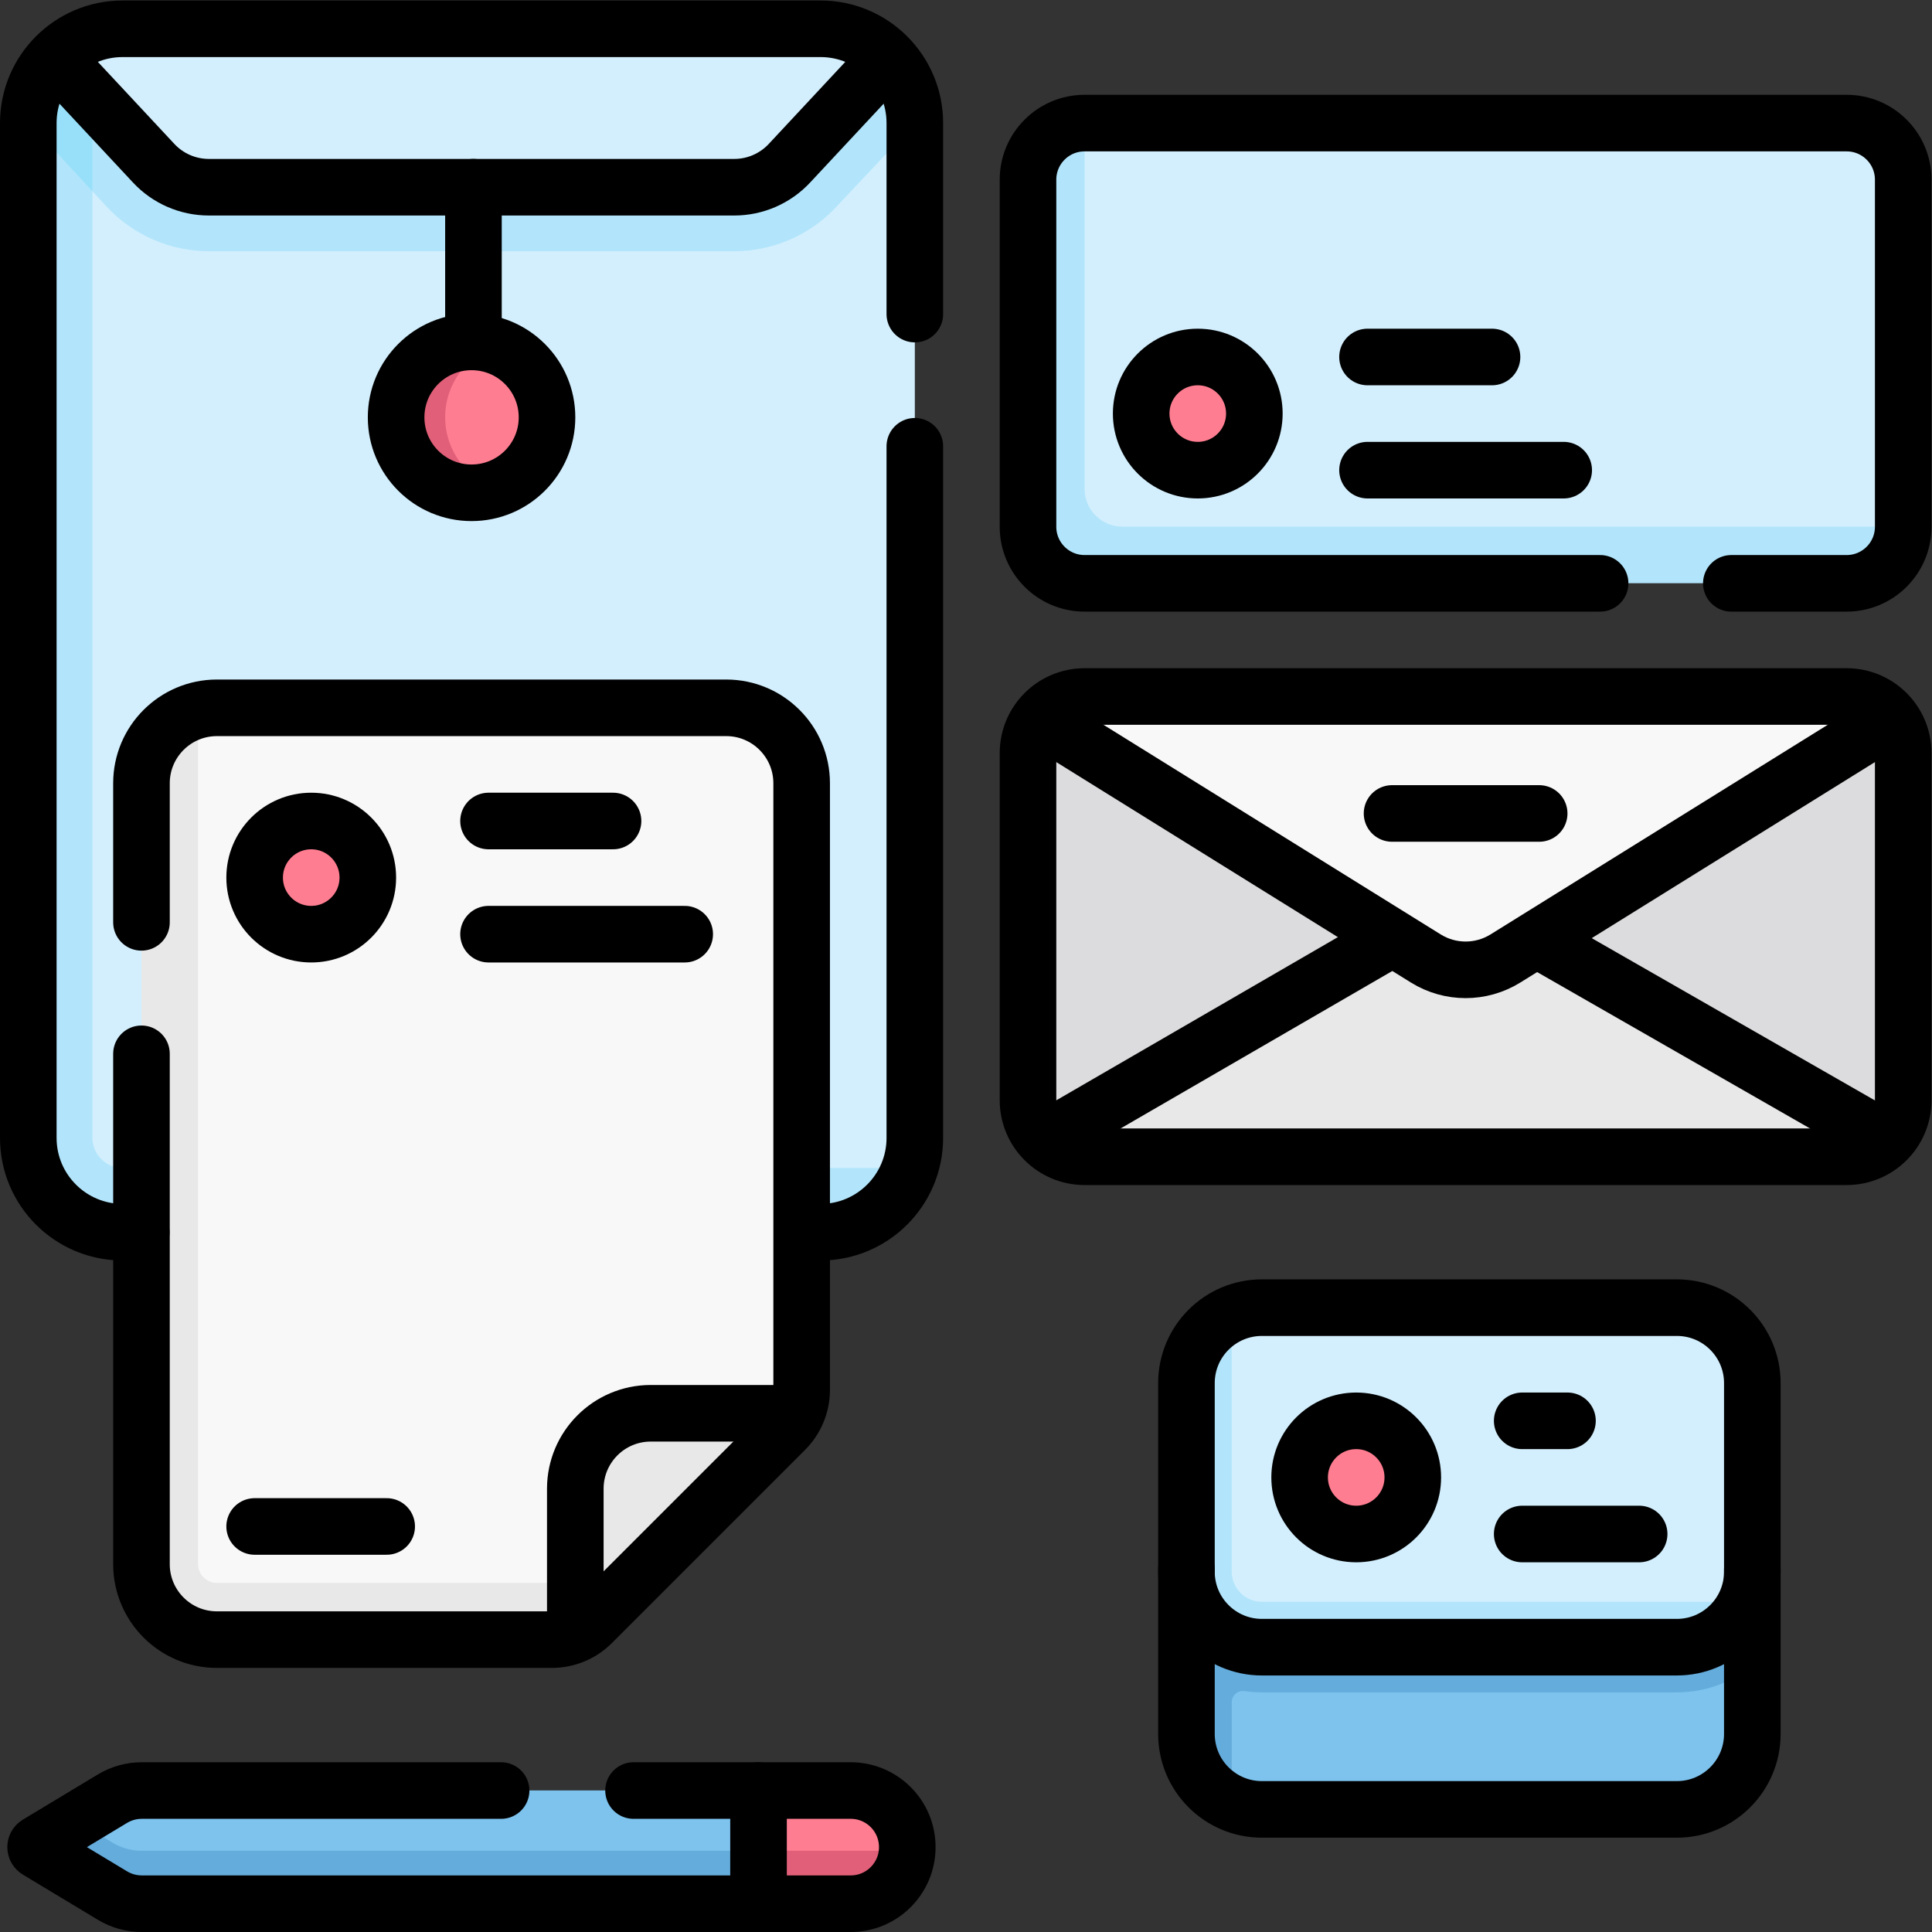 <?xml version="1.0" encoding="UTF-8" standalone="no"?>
<!-- Created with Inkscape (http://www.inkscape.org/) -->

<svg
   version="1.1"
   id="svg6489"
   xml:space="preserve"
   width="682.667"
   height="682.667"
   viewBox="0 0 682.667 682.667"
   xmlns="http://www.w3.org/2000/svg"
   xmlns:svg="http://www.w3.org/2000/svg"><rect x="0" y="0" width="682.667" height="682.667" fill="#333333" stroke="none"/><defs
     id="defs6493"><clipPath
       clipPathUnits="userSpaceOnUse"
       id="clipPath6503"><path
         d="M 0,512 H 512 V 0 H 0 Z"
         id="path6501" /></clipPath></defs><g
     id="g6495"
     transform="matrix(1.333,0,0,-1.333,0,682.667)"><g
       id="g6497"><g
         id="g6499"
         clip-path="url(#clipPath6503)"><g
           id="g6505"
           transform="translate(274.532,374.224)"><path
             d="m 0,0 -0.171,85.447 c 0,8.284 4.855,19.861 13.139,19.861 h 202 c 8.284,0 15,-6.715 15,-15 v -92 c 0,-8.284 -8.067,-13.457 -16.351,-13.457 L 15,-15 C 6.716,-15 0,-8.285 0,0"
             style="fill:#d3effd;fill-opacity:1;fill-rule:nonzero;stroke:none"
             id="path6507" /></g><g
           id="g6509"
           transform="translate(504.5,372.532)"><path
             d="m 0,0 c 0,-8.28 -6.72,-15 -15,-15 h -202 c -8.284,0 -15,6.716 -15,15 v 92 c 0,8.28 6.72,15 15,15 V 10 c 0,-5.522 4.478,-10 10,-10 z"
             style="fill:#b2e5fb;fill-opacity:1;fill-rule:nonzero;stroke:none"
             id="path6511" /></g><g
           id="g6513"
           transform="translate(212.5,188.862)"><path
             d="m 0,0 -177.309,-0.33 c -13.807,0 -25,11.193 -25,25 L -203.84,288 c 0,13.807 11.193,25 25,25 L 4.075,314.36 C 17.881,314.36 30,304.477 30,290.67 v -269 C 30,18.872 29.541,16.181 28.692,13.669 25.356,3.786 11.009,0 0,0"
             style="fill:#d3effd;fill-opacity:1;fill-rule:nonzero;stroke:none"
             id="path6515" /></g><g
           id="g6517"
           transform="translate(241.19,202.532)"><path
             d="m 0,0 c -3.33,-9.89 -12.68,-17 -23.69,-17 h -185 c -13.81,0 -25,11.19 -25,25 v 269 c 0,0.097 0.001,0.194 0.002,0.291 0.039,3.483 1.577,6.206 2.902,9.209 2.815,6.377 7.431,9.82 14.096,12.064 V 258.892 8 c 0,-4.41 3.59,-8 8,-8 z"
             style="fill:#b2e5fb;fill-opacity:1;fill-rule:nonzero;stroke:none"
             id="path6519" /></g><g
           id="g6521"
           transform="translate(242.5,479.532)"><path
             d="M 0,0 V -0.13 L -20.86,-22.29 C -27.77,-29.71 -37.63,-34 -47.86,-34 h -139.28 c -10.23,0 -20.09,4.29 -27.06,11.78 l -3.798,4.112 -14.098,18.398 c 0.074,6.73 3.527,12.293 7.915,16.742 4.532,4.595 9.588,5.319 16.554,5.319 l 178.212,1.209 c 6.905,0 17.57,-1.357 22.094,-5.881 C -2.797,13.155 0,6.905 0,0"
             style="fill:#b2e5fb;fill-opacity:1;fill-rule:nonzero;stroke:none"
             id="path6523" /></g><g
           id="g6525"
           transform="translate(7.66,482.352)"><path
             d="m 0,0 c -0.09,-0.83 -0.14,-1.68 -0.15,-2.53 0,0.85 0.05,1.7 0.15,2.53"
             style="fill:#98e0f9;fill-opacity:1;fill-rule:nonzero;stroke:none"
             id="path6527" /></g><g
           id="g6529"
           transform="translate(24.5,503.212)"><path
             d="m 0,0 c -0.12,-0.03 -0.23,-0.07 -0.35,-0.12 0.12,0.05 0.23,0.09 0.35,0.13 z"
             style="fill:#98e0f9;fill-opacity:1;fill-rule:nonzero;stroke:none"
             id="path6531" /></g><g
           id="g6533"
           transform="translate(24.5,500.059)"><path
             d="m 0,0 v -38.637 l -16.99,18.4 c 0.036,3.353 0.848,6.903 2.383,10.227 1.177,2.551 2.781,4.968 4.788,7.061 C -7.21,-0.227 -3.92,-1.206 0,0"
             style="fill:#98e0f9;fill-opacity:1;fill-rule:nonzero;stroke:none"
             id="path6535" /></g><g
           id="g6537"
           transform="translate(272.5,220.532)"><path
             d="m 0,0 v 92 c 0,3.451 1.165,6.63 3.124,9.165 2.743,3.549 8.117,1.378 12.95,1.378 h 195.575 c 4.833,0 14.484,2.171 17.227,-1.378 C 230.835,98.63 232,95.451 232,92 V 0 c 0,-4.106 -1.65,-7.828 -4.323,-10.536 -2.72,-2.756 -8.956,-1.73 -13.134,-1.73 L 15.309,-13.798 c -4.143,0 -8.202,0.477 -10.915,3.192 C 1.679,-7.892 0,-4.142 0,0"
             style="fill:#dcdbdd;fill-opacity:1;fill-rule:nonzero;stroke:none"
             id="path6539" /></g><g
           id="g6541"
           transform="translate(240.5,22.532)"><path
             d="M 0,0 C 0,-0.336 -0.011,-0.669 -0.033,-1 -0.28,-4.742 -1.901,-6.11 -4.4,-8.6 -7.11,-11.32 -10.86,-13 -15,-13 H -39.43 V 15 H -15 C -6.72,15 0,8.28 0,0"
             style="fill:#ff7d91;fill-opacity:1;fill-rule:nonzero;stroke:none"
             id="path6543" /></g><g
           id="g6545"
           transform="translate(201.07,37.532)"><path
             d="m 0,0 v -28.245 h -162.708 c -2.73,0 -5.41,0.741 -7.74,2.151 l -18.047,10.234 c -0.64,0.39 -0.64,1.33 0,1.72 l 7.544,6.142 9.711,5.848 c 2.33,1.41 5.01,2.15 7.74,2.15 z"
             style="fill:#7dc3ee;fill-opacity:1;fill-rule:nonzero;stroke:none"
             id="path6547" /></g><g
           id="g6549"
           transform="translate(240.46,21.532)"><path
             d="m 0,0 c -0.24,-3.74 -1.86,-7.11 -4.36,-9.6 -2.71,-2.72 -6.46,-4.4 -10.6,-4.4 H -39.39 V 0 Z"
             style="fill:#e15f78;fill-opacity:1;fill-rule:nonzero;stroke:none"
             id="path6551" /></g><g
           id="g6553"
           transform="translate(201.07,21.532)"><path
             d="m 0,0 v -14 h -163.5 c -2.73,0 -5.41,0.74 -7.74,2.15 l -19.91,11.99 c -0.64,0.39 -0.64,1.33 0,1.72 l 10.2,6.14 9.71,-5.85 C -168.91,0.74 -166.23,0 -163.5,0 Z"
             style="fill:#64acdc;fill-opacity:1;fill-rule:nonzero;stroke:none"
             id="path6555" /></g><g
           id="g6557"
           transform="translate(500.17,210.002)"><path
             d="m 0,0 c -2.72,-2.76 -6.5,-4.47 -10.67,-4.47 h -202 c -4.17,0 -7.939,1.7 -10.66,4.46 l 95.16,55.189 34.309,-1.372 z"
             style="fill:#e8e8e8;fill-opacity:1;fill-rule:nonzero;stroke:none"
             id="path6559" /></g><g
           id="g6561"
           transform="translate(57.5,324.532)"><path
             d="m 0,0 h 135 c 11.046,0 20,-8.954 20,-20 v -160.787 c 0,-2.164 -0.468,-4.281 -1.348,-6.214 -0.737,-1.619 -3.423,-2.791 -4.705,-4.073 l -49.479,-50.182 c -2.813,-2.813 -6.628,-4.394 -10.606,-4.394 L 2.5,-242.819 c -11.046,0 -20,8.954 -20,20 l -0.702,200.766 c 0,9.319 4.576,19.203 13.202,21.423 C -3.402,-0.219 -1.727,0 0,0"
             style="fill:#f9f8f9;fill-opacity:1;fill-rule:nonzero;stroke:none"
             id="path6563" /></g><g
           id="g6565"
           transform="translate(167.5,92.532)"><path
             d="M 0,0 -10.61,-10.61 C -13.42,-13.42 -17.23,-15 -21.21,-15 H -110 c -11.05,0 -20,8.95 -20,20 v 207 c 0,9.32 6.37,17.15 15,19.37 V 5 c 0,-2.76 2.24,-5 5,-5 z"
             style="fill:#e8e8e8;fill-opacity:1;fill-rule:nonzero;stroke:none"
             id="path6567" /></g><g
           id="g6569"
           transform="translate(444.5,32.532)"><path
             d="m 0,0 h -110 c -2.846,0 -5.552,0.594 -8.002,1.666 -7.062,3.086 -10.435,11.655 -10.435,19.855 l 2.724,26.383 L 16.755,47.394 20,38.03 V 20 C 20,8.955 11.046,0 0,0"
             style="fill:#7dc3ee;fill-opacity:1;fill-rule:nonzero;stroke:none"
             id="path6571" /></g><g
           id="g6573"
           transform="translate(320.149,99.33)"><path
             d="m 0,0 -5.649,-3.798 v -24.97 -18.03 c 0,-8.2 4.929,-15.25 12,-18.329 v 26.695 c 0,1.834 1.628,3.222 3.443,2.96 1.488,-0.214 3.01,-0.326 4.557,-0.326 h 110 c 7.56,0 14.519,2.64 20,7.03 v 24.97 L 142.681,0 Z"
             style="fill:#64acdc;fill-opacity:1;fill-rule:nonzero;stroke:none"
             id="path6575" /></g><g
           id="g6577"
           transform="translate(442.617,76.522)"><path
             d="m 0,0 -106.554,0.979 c -11.045,0 -20,8.954 -18.453,16.807 l -1.848,44.299 c -1.546,11.393 3.673,22.174 10.736,25.26 2.45,1.072 5.156,1.665 8.002,1.665 h 110 c 11.046,0 20,-8.954 20,-20 v -50 c 0,-2.845 -0.594,-5.552 -1.665,-8.002 C 17.131,3.946 8.2,0 0,0"
             style="fill:#d3effd;fill-opacity:1;fill-rule:nonzero;stroke:none"
             id="path6579" /></g><g
           id="g6581"
           transform="translate(462.83,87.532)"><path
             d="m 0,0 c -3.08,-7.07 -10.13,-12 -18.33,-12 h -110 c -11.05,0 -20,8.95 -20,20 v 50 c 0,8.2 4.93,15.25 12,18.33 V 8 c 0,-4.41 3.59,-8 8,-8 z"
             style="fill:#b2e5fb;fill-opacity:1;fill-rule:nonzero;stroke:none"
             id="path6583" /></g><g
           id="g6585"
           transform="translate(211.15,137.532)"><path
             d="m 0,0 c -0.73,-1.62 -1.75,-3.1 -3.04,-4.39 l -51.22,-51.22 c -1.29,-1.29 -2.77,-2.31 -4.39,-3.04 V -20 c 0,11.05 8.95,20 20,20 z"
             style="fill:#e8e8e8;fill-opacity:1;fill-rule:nonzero;stroke:none"
             id="path6587" /></g><g
           id="g6589"
           transform="translate(97.5,279.532)"><path
             d="m 0,0 c 0,8.285 -6.716,15 -15,15 -8.284,0 -15,-6.715 -15,-15 0,-8.284 6.716,-15 15,-15 8.284,0 15,6.716 15,15"
             style="fill:#ff7d91;fill-opacity:1;fill-rule:nonzero;stroke:none"
             id="path6591" /></g><g
           id="g6593"
           transform="translate(374.5,120.532)"><path
             d="m 0,0 c 0,8.285 -6.716,15 -15,15 -8.284,0 -15,-6.715 -15,-15 0,-8.284 6.716,-15 15,-15 8.284,0 15,6.716 15,15"
             style="fill:#ff7d91;fill-opacity:1;fill-rule:nonzero;stroke:none"
             id="path6595" /></g><g
           id="g6597"
           transform="translate(332.5,402.532)"><path
             d="m 0,0 c 0,8.285 -6.716,15 -15,15 -8.284,0 -15,-6.715 -15,-15 0,-8.284 6.716,-15 15,-15 8.284,0 15,6.716 15,15"
             style="fill:#ff7d91;fill-opacity:1;fill-rule:nonzero;stroke:none"
             id="path6599" /></g><g
           id="g6601"
           transform="translate(235.55,496.822)"><path
             d="m 0,0 -26.29,-27.93 c -3.78,-4.06 -9.08,-6.36 -14.62,-6.36 h -139.28 c -5.54,0 -10.84,2.3 -14.62,6.36 l -26.04,28.2 c 4.54,4.59 10.84,7.44 17.8,7.44 h 185 C -10.95,7.71 -4.54,4.75 0,0"
             style="fill:#d3effd;fill-opacity:1;fill-rule:nonzero;stroke:none"
             id="path6603" /></g><g
           id="g6605"
           transform="translate(145,401.532)"><path
             d="m 0,0 c 0,8.77 -5.644,16.22 -13.497,18.919 -2.039,0.701 -4.221,0.156 -6.498,0.156 -11.046,0 -19.154,-8.029 -19.154,-19.075 0,-11.045 8.103,-19.223 19.149,-19.223 2.276,0 4.464,-0.397 6.503,0.304 C -5.644,-16.22 0,-8.769 0,0"
             style="fill:#ff7d91;fill-opacity:1;fill-rule:nonzero;stroke:none"
             id="path6607" /></g><g
           id="g6609"
           transform="translate(131.5,382.622)"><path
             d="m 0,0 c -2.04,-0.71 -4.22,-1.09 -6.5,-1.09 -11.05,0 -20,8.95 -20,20 0,11.05 8.95,20 20,20 2.28,0 4.46,-0.38 6.5,-1.09 C -7.86,35.13 -13.5,27.68 -13.5,18.91 -13.5,10.14 -7.86,2.69 0,0"
             style="fill:#e15f78;fill-opacity:1;fill-rule:nonzero;stroke:none"
             id="path6611" /></g><g
           id="g6613"
           transform="translate(501.37,321.692)"><path
             d="m 0,0 -102.31,-63.6 c -6.47,-4.02 -14.65,-4.02 -21.121,0 L -225.74,0 c 2.74,3.55 7.04,5.84 11.87,5.84 h 202 C -7.04,5.84 -2.74,3.55 0,0"
             style="fill:#f9f8f9;fill-opacity:1;fill-rule:nonzero;stroke:none"
             id="path6615" /></g><g
           id="g6617"
           transform="translate(242.5,393.83)"><path
             d="m 0,0 v -183.33 c 0,-13.807 -11.193,-25 -25,-25 h -4.798"
             style="fill:none;stroke:#000000;stroke-width:15;stroke-linecap:round;stroke-linejoin:round;stroke-miterlimit:10;stroke-dasharray:none;stroke-opacity:1"
             id="path6619" /></g><g
           id="g6621"
           transform="translate(37.444,185.5)"><path
             d="m 0,0 h -4.944 c -13.807,0 -25,11.193 -25,25 v 269 c 0,13.807 11.193,25 25,25 h 185 c 13.807,0 25,-11.193 25,-25 v -50.627"
             style="fill:none;stroke:#000000;stroke-width:15;stroke-linecap:round;stroke-linejoin:round;stroke-miterlimit:10;stroke-dasharray:none;stroke-opacity:1"
             id="path6623" /></g><g
           id="g6625"
           transform="translate(234.334,495.743)"><path
             d="m 0,0 -25.07,-26.883 c -3.783,-4.057 -9.08,-6.36 -14.627,-6.36 h -139.274 c -5.547,0 -10.844,2.303 -14.627,6.36 l -25.404,27.241"
             style="fill:none;stroke:#000000;stroke-width:15;stroke-linecap:round;stroke-linejoin:round;stroke-miterlimit:10;stroke-dasharray:none;stroke-opacity:1"
             id="path6627" /></g><g
           id="g6629"
           transform="translate(272.5,220.5)"><path
             d="m 0,0 v 92 c 0,8.284 6.716,15 15,15 h 202 c 8.284,0 15,-6.716 15,-15 V 0 c 0,-8.284 -6.716,-15 -15,-15 H 15 C 6.716,-15 0,-8.284 0,0 Z"
             style="fill:none;stroke:#000000;stroke-width:15;stroke-linecap:round;stroke-linejoin:round;stroke-miterlimit:10;stroke-dasharray:none;stroke-opacity:1"
             id="path6631" /></g><g
           id="g6633"
           transform="translate(424.149,357.5)"><path
             d="m 0,0 h -136.649 c -8.285,0 -15,6.716 -15,15 v 92 c 0,8.284 6.715,15 15,15 h 202 c 8.284,0 15,-6.716 15,-15 V 15 c 0,-8.284 -6.716,-15 -15,-15 H 34.787"
             style="fill:none;stroke:#000000;stroke-width:15;stroke-linecap:round;stroke-linejoin:round;stroke-miterlimit:10;stroke-dasharray:none;stroke-opacity:1"
             id="path6635" /></g><g
           id="g6637"
           transform="translate(167.936,37.5)"><path
             d="m 0,0 h 57.564 c 8.284,0 15,-6.716 15,-15 0,-8.284 -6.716,-15 -15,-15 h -187.932 c -2.728,0 -5.404,0.744 -7.741,2.151 l -19.905,11.993 c -0.646,0.388 -0.646,1.324 0,1.712 l 19.905,11.993 c 2.337,1.407 5.013,2.151 7.741,2.151 h 95.262"
             style="fill:none;stroke:#000000;stroke-width:15;stroke-linecap:round;stroke-linejoin:round;stroke-miterlimit:10;stroke-dasharray:none;stroke-opacity:1"
             id="path6639" /></g><g
           id="g6641"
           transform="translate(201.066,7.5)"><path
             d="M 0,0 V 30"
             style="fill:none;stroke:#000000;stroke-width:15;stroke-linecap:round;stroke-linejoin:round;stroke-miterlimit:10;stroke-dasharray:none;stroke-opacity:1"
             id="path6643" /></g><g
           id="g6645"
           transform="translate(277.5,320.5)"><path
             d="m 0,0 100.441,-62.437 c 6.466,-4.019 14.652,-4.019 21.118,0 L 222,0"
             style="fill:none;stroke:#000000;stroke-width:15;stroke-linecap:round;stroke-linejoin:round;stroke-miterlimit:10;stroke-dasharray:none;stroke-opacity:1"
             id="path6647" /></g><g
           id="g6649"
           transform="translate(497.5,211.5)"><path
             d="M 0,0 -89,51"
             style="fill:none;stroke:#000000;stroke-width:15;stroke-linecap:round;stroke-linejoin:round;stroke-miterlimit:10;stroke-dasharray:none;stroke-opacity:1"
             id="path6651" /></g><g
           id="g6653"
           transform="translate(279.5,211.5)"><path
             d="M 0,0 88,51"
             style="fill:none;stroke:#000000;stroke-width:15;stroke-linecap:round;stroke-linejoin:round;stroke-miterlimit:10;stroke-dasharray:none;stroke-opacity:1"
             id="path6655" /></g><g
           id="g6657"
           transform="translate(37.5,267.638)"><path
             d="m 0,0 v 36.862 c 0,11.046 8.954,20 20,20 h 135 c 11.046,0 20,-8.954 20,-20 v -160.787 c 0,-3.978 -1.581,-7.794 -4.394,-10.607 l -51.212,-51.213 c -2.813,-2.813 -6.629,-4.393 -10.607,-4.393 H 20 c -11.046,0 -20,8.954 -20,20 v 135.287"
             style="fill:none;stroke:#000000;stroke-width:15;stroke-linecap:round;stroke-linejoin:round;stroke-miterlimit:10;stroke-dasharray:none;stroke-opacity:1"
             id="path6659" /></g><g
           id="g6661"
           transform="translate(464.5,96.077)"><path
             d="m 0,0 v -43.577 c 0,-11.046 -8.954,-20 -20,-20 h -110 c -11.046,0 -20,8.954 -20,20 V 0.034"
             style="fill:none;stroke:#000000;stroke-width:15;stroke-linecap:round;stroke-linejoin:round;stroke-miterlimit:10;stroke-dasharray:none;stroke-opacity:1"
             id="path6663" /></g><g
           id="g6665"
           transform="translate(444.5,75.5)"><path
             d="m 0,0 h -110 c -11.046,0 -20,8.954 -20,20 v 50 c 0,11.046 8.954,20 20,20 H 0 C 11.046,90 20,81.046 20,70 V 20 C 20,8.954 11.046,0 0,0 Z"
             style="fill:none;stroke:#000000;stroke-width:15;stroke-linecap:round;stroke-linejoin:round;stroke-miterlimit:10;stroke-dasharray:none;stroke-opacity:1"
             id="path6667" /></g><g
           id="g6669"
           transform="translate(210.83,137.5)"><path
             d="m 0,0 h -38.33 c -11.045,0 -20,-8.954 -20,-20 v -38.415"
             style="fill:none;stroke:#000000;stroke-width:15;stroke-linecap:round;stroke-linejoin:round;stroke-miterlimit:10;stroke-dasharray:none;stroke-opacity:1"
             id="path6671" /></g><g
           id="g6673"
           transform="translate(145,401.5)"><path
             d="m 0,0 c 0,11.046 -8.954,20 -20,20 -11.046,0 -20,-8.954 -20,-20 0,-11.046 8.954,-20 20,-20 11.046,0 20,8.954 20,20 z"
             style="fill:none;stroke:#000000;stroke-width:15;stroke-linecap:round;stroke-linejoin:round;stroke-miterlimit:10;stroke-dasharray:none;stroke-opacity:1"
             id="path6675" /></g><g
           id="g6677"
           transform="translate(125.5,421.5)"><path
             d="M 0,0 V 41"
             style="fill:none;stroke:#000000;stroke-width:15;stroke-linecap:round;stroke-linejoin:round;stroke-miterlimit:10;stroke-dasharray:none;stroke-opacity:1"
             id="path6679" /></g><g
           id="g6681"
           transform="translate(97.5,279.5)"><path
             d="m 0,0 c 0,8.284 -6.716,15 -15,15 -8.284,0 -15,-6.716 -15,-15 0,-8.284 6.716,-15 15,-15 8.284,0 15,6.716 15,15 z"
             style="fill:none;stroke:#000000;stroke-width:15;stroke-linecap:round;stroke-linejoin:round;stroke-miterlimit:10;stroke-dasharray:none;stroke-opacity:1"
             id="path6683" /></g><g
           id="g6685"
           transform="translate(374.5,120.5)"><path
             d="m 0,0 c 0,8.284 -6.716,15 -15,15 -8.284,0 -15,-6.716 -15,-15 0,-8.284 6.716,-15 15,-15 8.284,0 15,6.716 15,15 z"
             style="fill:none;stroke:#000000;stroke-width:15;stroke-linecap:round;stroke-linejoin:round;stroke-miterlimit:10;stroke-dasharray:none;stroke-opacity:1"
             id="path6687" /></g><g
           id="g6689"
           transform="translate(332.5,402.5)"><path
             d="m 0,0 c 0,8.284 -6.716,15 -15,15 -8.284,0 -15,-6.716 -15,-15 0,-8.284 6.716,-15 15,-15 8.284,0 15,6.716 15,15 z"
             style="fill:none;stroke:#000000;stroke-width:15;stroke-linecap:round;stroke-linejoin:round;stroke-miterlimit:10;stroke-dasharray:none;stroke-opacity:1"
             id="path6691" /></g><g
           id="g6693"
           transform="translate(129.5,294.5)"><path
             d="M 0,0 H 33"
             style="fill:none;stroke:#000000;stroke-width:15;stroke-linecap:round;stroke-linejoin:round;stroke-miterlimit:10;stroke-dasharray:none;stroke-opacity:1"
             id="path6695" /></g><g
           id="g6697"
           transform="translate(129.5,264.5)"><path
             d="M 0,0 H 52"
             style="fill:none;stroke:#000000;stroke-width:15;stroke-linecap:round;stroke-linejoin:round;stroke-miterlimit:10;stroke-dasharray:none;stroke-opacity:1"
             id="path6699" /></g><g
           id="g6701"
           transform="translate(403.5,135.5)"><path
             d="M 0,0 H 12"
             style="fill:none;stroke:#000000;stroke-width:15;stroke-linecap:round;stroke-linejoin:round;stroke-miterlimit:10;stroke-dasharray:none;stroke-opacity:1"
             id="path6703" /></g><g
           id="g6705"
           transform="translate(403.5,105.5)"><path
             d="M 0,0 H 31"
             style="fill:none;stroke:#000000;stroke-width:15;stroke-linecap:round;stroke-linejoin:round;stroke-miterlimit:10;stroke-dasharray:none;stroke-opacity:1"
             id="path6707" /></g><g
           id="g6709"
           transform="translate(362.5,417.5)"><path
             d="M 0,0 H 33"
             style="fill:none;stroke:#000000;stroke-width:15;stroke-linecap:round;stroke-linejoin:round;stroke-miterlimit:10;stroke-dasharray:none;stroke-opacity:1"
             id="path6711" /></g><g
           id="g6713"
           transform="translate(362.5,387.5)"><path
             d="M 0,0 H 52"
             style="fill:none;stroke:#000000;stroke-width:15;stroke-linecap:round;stroke-linejoin:round;stroke-miterlimit:10;stroke-dasharray:none;stroke-opacity:1"
             id="path6715" /></g><g
           id="g6717"
           transform="translate(369,296.5)"><path
             d="M 0,0 H 39"
             style="fill:none;stroke:#000000;stroke-width:15;stroke-linecap:round;stroke-linejoin:round;stroke-miterlimit:10;stroke-dasharray:none;stroke-opacity:1"
             id="path6719" /></g><g
           id="g6721"
           transform="translate(67.5,107.5)"><path
             d="M 0,0 H 35"
             style="fill:none;stroke:#000000;stroke-width:15;stroke-linecap:round;stroke-linejoin:round;stroke-miterlimit:10;stroke-dasharray:none;stroke-opacity:1"
             id="path6723" /></g></g></g></g></svg>
